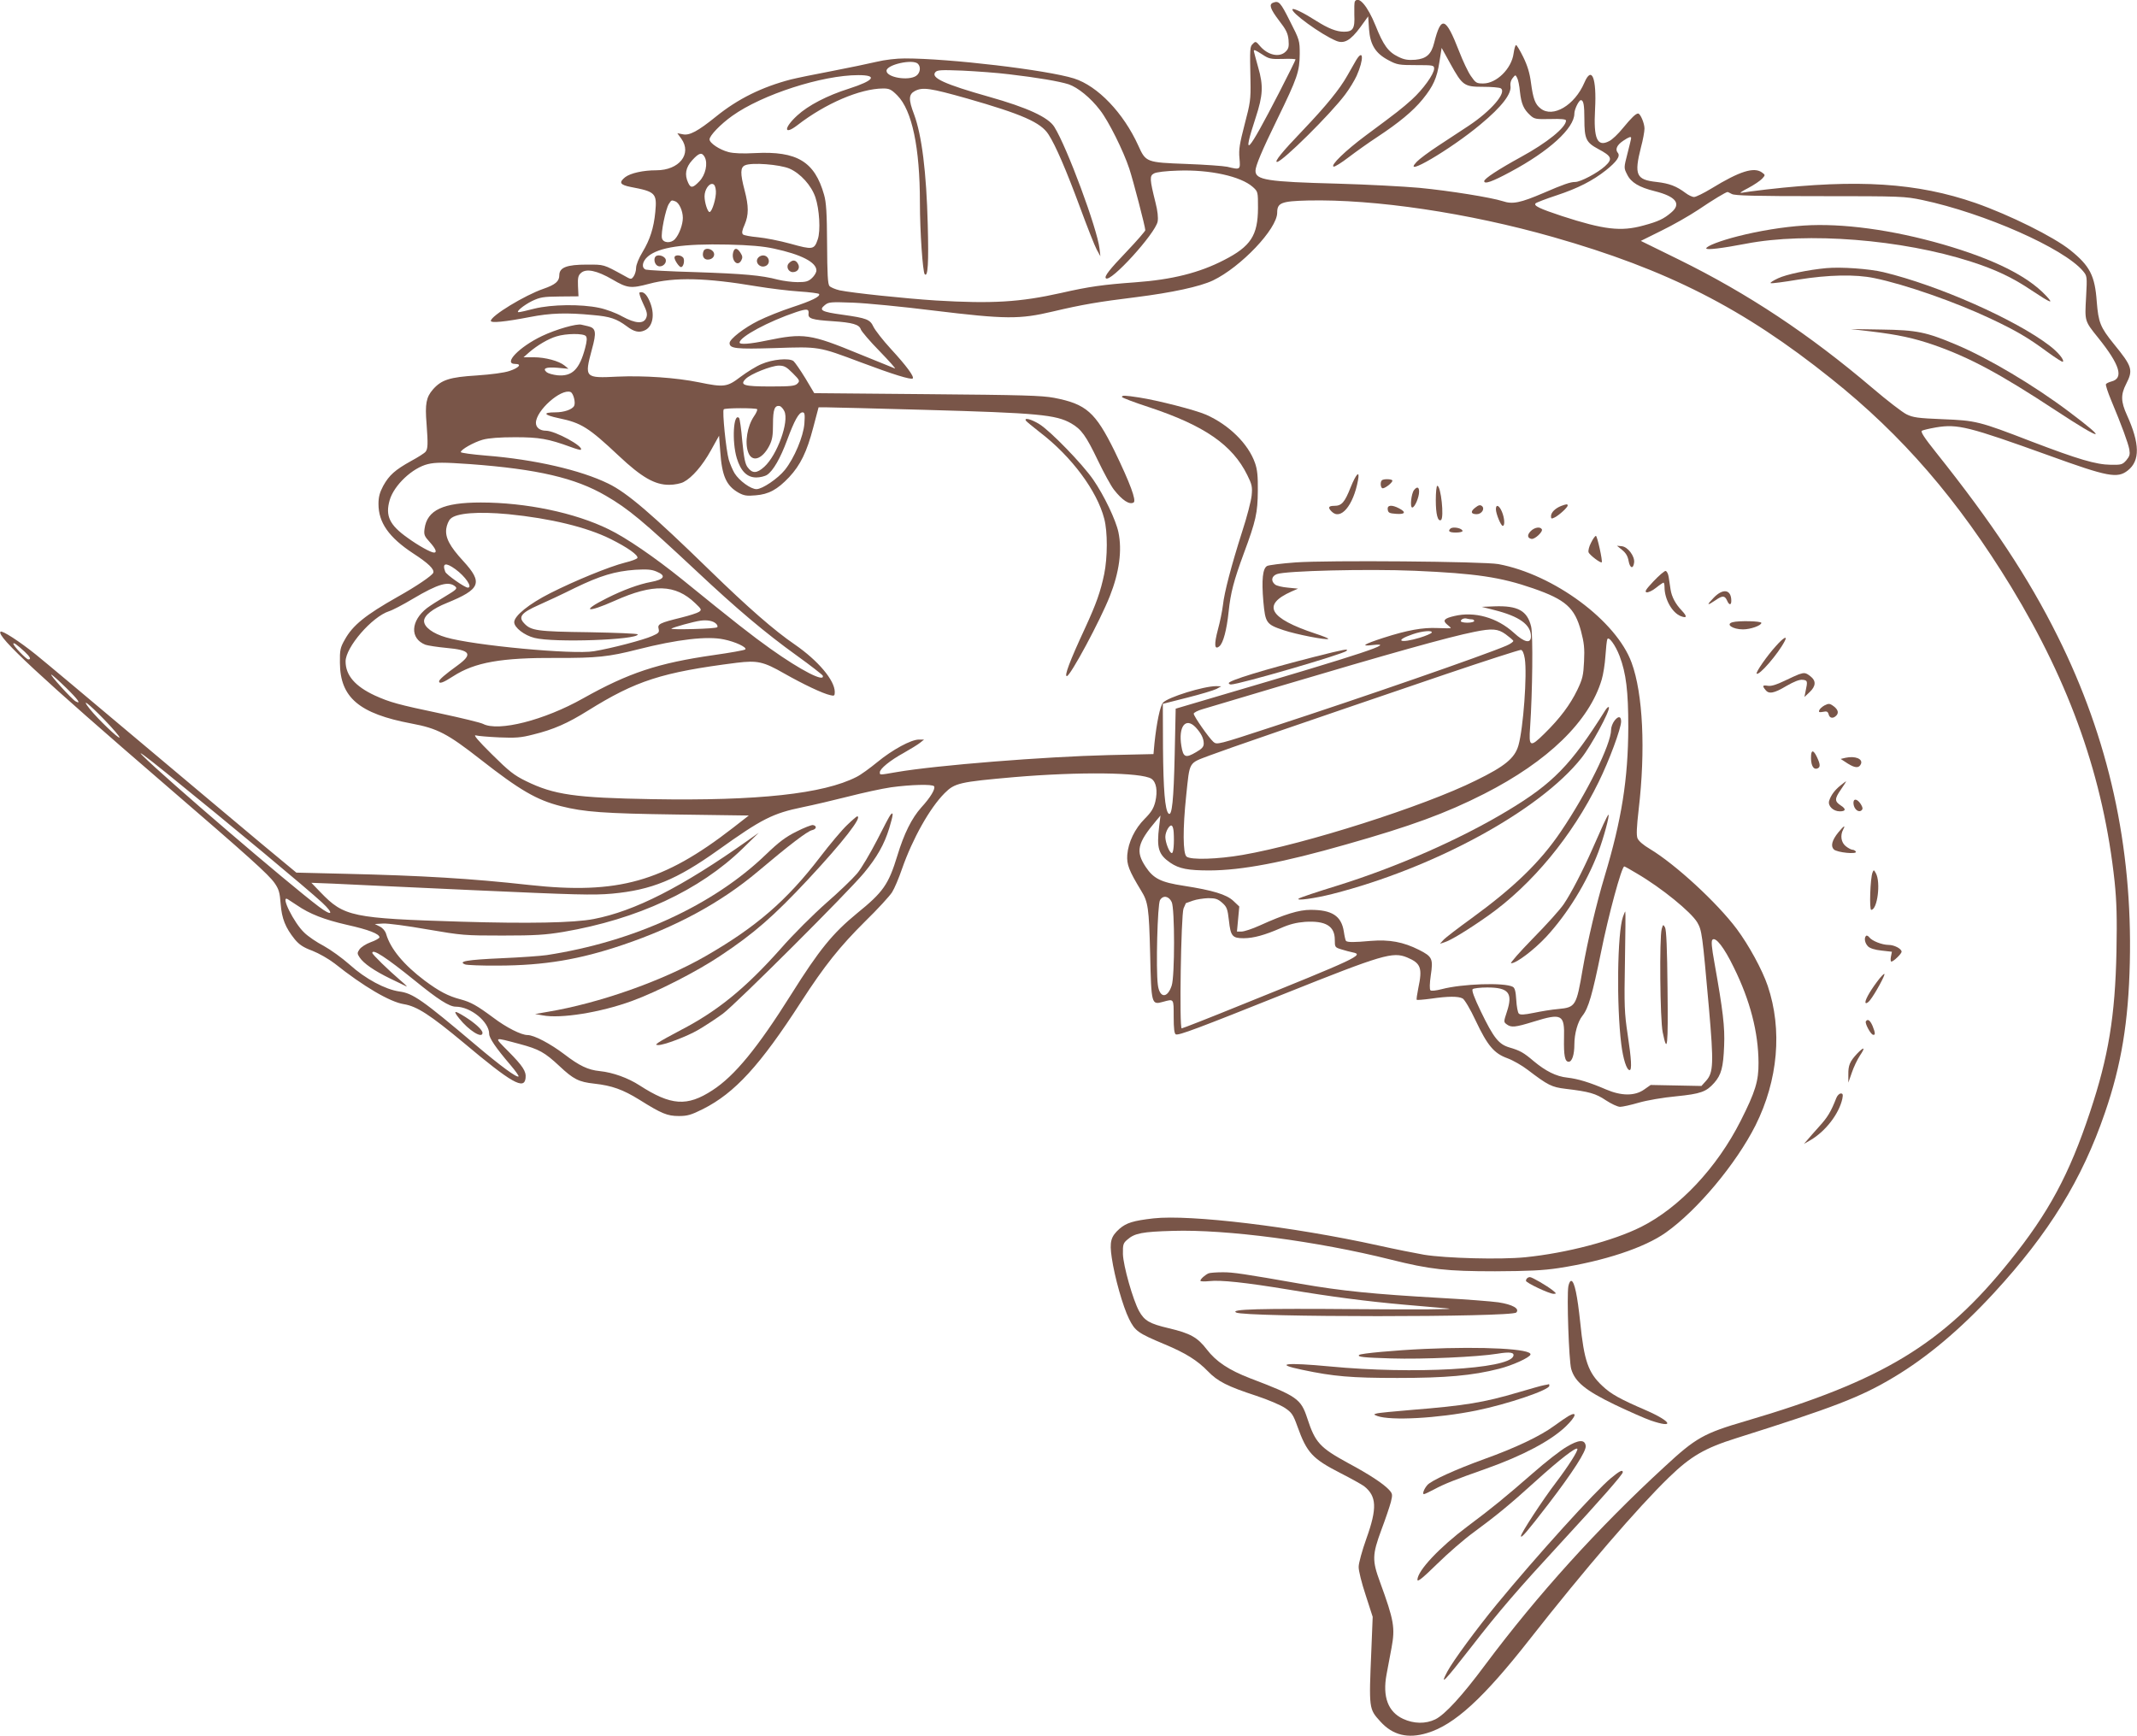 <?xml version="1.0" standalone="no"?>
<!DOCTYPE svg PUBLIC "-//W3C//DTD SVG 20010904//EN"
 "http://www.w3.org/TR/2001/REC-SVG-20010904/DTD/svg10.dtd">
<svg version="1.0" xmlns="http://www.w3.org/2000/svg"
 width="1280pt" height="1040pt" viewBox="0 0 1280 1040"
 preserveAspectRatio="xMidYMid meet">
<g transform="translate(0,1040) scale(0.1,-0.1)"
fill="#795548" stroke="none">
<path d="M8115 10391 c-3 -5 -4 -41 -3 -79 4 -83 -8 -102 -62 -102 -45 0 -95
20 -166 65 -75 48 -135 77 -142 70 -16 -16 171 -152 260 -189 48 -21 87 1 146
81 l47 65 5 -76 c7 -96 40 -147 119 -188 49 -26 62 -28 162 -28 104 0 109 -1
109 -21 0 -32 -66 -124 -133 -185 -64 -57 -80 -70 -277 -216 -121 -90 -213
-179 -192 -186 7 -2 47 23 90 56 42 32 119 87 171 121 129 85 214 155 272 226
64 79 86 127 101 226 l13 82 53 -96 c72 -130 82 -137 196 -137 50 0 97 -4 105
-9 38 -24 -57 -135 -193 -225 -45 -29 -126 -83 -181 -119 -55 -36 -113 -79
-129 -96 -97 -102 203 74 382 224 129 107 188 185 179 232 -2 14 3 33 13 45
17 21 17 21 27 2 6 -10 14 -48 17 -83 8 -73 22 -105 61 -141 25 -23 33 -25
121 -23 65 2 94 -1 94 -9 0 -41 -113 -133 -271 -219 -133 -73 -219 -129 -219
-144 0 -20 47 -4 158 56 230 123 382 261 382 349 0 25 27 80 39 80 16 0 21
-30 21 -114 0 -118 10 -139 82 -178 83 -44 89 -60 41 -104 -44 -40 -146 -94
-178 -94 -29 0 -70 -14 -190 -66 -138 -59 -185 -69 -244 -49 -69 22 -314 62
-501 80 -91 8 -311 20 -490 25 -420 11 -490 22 -490 77 0 29 38 120 130 308
122 250 134 287 135 392 0 79 -1 84 -59 197 -56 112 -66 123 -100 110 -27 -10
-18 -37 35 -107 42 -54 53 -76 57 -116 3 -40 1 -52 -17 -70 -37 -37 -106 -22
-153 32 -25 30 -28 31 -43 15 -19 -17 -19 -24 -15 -223 2 -111 -1 -131 -35
-260 -30 -116 -36 -151 -31 -202 6 -71 6 -71 -73 -52 -24 5 -135 13 -246 17
-239 9 -242 10 -287 110 -89 196 -243 357 -385 402 -163 51 -746 120 -1013
120 -51 0 -119 -8 -169 -20 -46 -11 -167 -36 -270 -56 -102 -19 -212 -42 -244
-50 -173 -45 -317 -116 -448 -222 -109 -88 -160 -116 -201 -106 l-31 6 24 -33
c65 -91 -13 -189 -150 -189 -79 0 -154 -17 -186 -41 -40 -32 -32 -46 33 -59
148 -28 158 -37 147 -150 -9 -95 -32 -166 -76 -239 -23 -38 -39 -77 -39 -96 0
-17 -7 -40 -15 -51 -14 -19 -15 -19 -57 5 -126 69 -118 66 -223 66 -120 0
-165 -17 -165 -64 0 -36 -23 -56 -95 -81 -111 -38 -315 -162 -315 -192 0 -14
84 -6 234 23 123 24 220 27 376 12 105 -9 143 -22 205 -68 42 -32 72 -39 104
-25 53 21 66 100 31 178 -18 41 -38 58 -59 50 -5 -1 4 -30 20 -64 24 -50 28
-66 20 -87 -15 -39 -64 -36 -145 8 -35 20 -97 43 -137 51 -108 23 -285 21
-389 -5 -45 -12 -87 -21 -93 -21 -21 0 28 41 80 67 49 23 67 26 166 27 l112 1
-3 61 c-2 50 1 64 18 79 31 28 95 15 188 -39 90 -53 111 -55 220 -26 153 41
342 36 644 -15 79 -13 194 -27 256 -31 62 -4 115 -11 118 -15 9 -15 -44 -41
-163 -80 -64 -21 -154 -57 -200 -80 -85 -42 -173 -110 -173 -134 0 -33 38 -37
271 -30 267 9 261 10 514 -85 194 -73 302 -106 312 -97 10 11 -38 76 -131 177
-48 52 -94 112 -104 132 -21 45 -39 52 -187 73 -124 17 -142 27 -105 57 23 19
34 20 170 15 80 -3 296 -24 480 -47 436 -53 517 -53 716 -6 178 42 273 58 499
86 214 27 382 63 460 100 167 80 385 309 385 406 0 59 24 69 183 73 401 9 961
-74 1470 -219 684 -195 1138 -426 1664 -847 428 -341 760 -726 1079 -1248 356
-585 554 -1149 620 -1767 12 -119 15 -212 11 -418 -8 -387 -48 -630 -158 -960
-124 -374 -248 -605 -482 -895 -398 -496 -761 -716 -1577 -956 -257 -75 -302
-101 -491 -276 -396 -364 -759 -765 -1072 -1184 -141 -190 -243 -300 -300
-328 -58 -28 -128 -27 -193 3 -90 42 -124 132 -99 266 8 41 21 113 30 160 22
120 15 163 -69 393 -48 130 -47 164 8 313 25 66 50 141 57 167 11 45 10 50
-12 74 -34 36 -117 91 -242 158 -172 94 -199 123 -247 270 -38 116 -61 132
-342 239 -127 49 -204 100 -259 172 -56 73 -98 97 -229 128 -115 27 -145 45
-177 102 -37 67 -95 272 -97 342 -1 58 2 66 27 87 43 38 90 47 272 52 320 10
866 -62 1305 -172 236 -59 334 -70 625 -70 201 1 287 5 380 19 273 42 515 122
643 213 189 134 421 412 537 642 135 270 162 573 73 836 -33 97 -113 243 -185
340 -119 159 -368 388 -521 480 -39 23 -67 47 -74 64 -7 19 -5 66 7 171 42
357 26 695 -42 880 -91 251 -466 529 -798 591 -87 16 -1026 24 -1216 10 -83
-6 -159 -16 -169 -21 -27 -14 -34 -83 -23 -212 12 -130 17 -138 122 -173 74
-25 258 -61 267 -52 3 3 -32 17 -78 32 -277 92 -322 172 -142 252 l39 17 -61
6 c-34 3 -68 11 -77 19 -26 21 -21 50 11 62 51 20 545 32 827 20 366 -16 513
-38 707 -105 196 -68 250 -116 288 -257 18 -69 22 -102 18 -181 -4 -84 -9
-105 -40 -170 -43 -89 -104 -171 -198 -263 -85 -84 -94 -80 -85 40 14 208 18
552 6 602 -23 95 -80 126 -219 121 l-77 -3 75 -19 c151 -38 220 -88 220 -158
0 -45 -39 -37 -103 22 -100 91 -235 129 -356 100 -61 -14 -72 -27 -43 -51 12
-9 22 -19 22 -21 0 -2 -36 -2 -80 0 -88 4 -179 -12 -325 -59 -117 -38 -138
-52 -65 -43 153 18 -49 -49 -897 -298 l-281 -83 -6 -278 c-6 -267 -16 -371
-37 -350 -21 21 -31 143 -33 393 l-1 264 146 37 c80 20 159 44 175 52 l29 16
-30 1 c-75 0 -289 -66 -319 -99 -17 -19 -38 -119 -51 -242 l-6 -66 -267 -6
c-382 -9 -1035 -61 -1272 -102 -104 -18 -100 -18 -100 -1 0 21 61 71 143 116
39 22 83 49 97 60 l25 20 -31 0 c-47 0 -159 -61 -249 -135 -44 -36 -100 -77
-125 -89 -197 -101 -590 -144 -1225 -133 -459 8 -587 26 -754 108 -72 35 -102
59 -205 161 -84 83 -113 118 -96 113 14 -4 77 -9 140 -12 98 -4 130 -2 203 17
123 30 208 68 328 143 289 180 443 230 892 287 124 15 160 7 284 -64 115 -65
230 -120 276 -130 24 -6 27 -4 27 19 0 70 -100 188 -239 284 -123 84 -280 221
-508 443 -346 337 -497 467 -609 521 -165 81 -442 145 -733 168 -83 7 -151 16
-151 21 0 15 78 59 131 74 36 10 101 15 194 15 145 0 198 -9 335 -59 30 -11
57 -19 59 -16 20 19 -154 114 -209 114 -36 0 -60 19 -60 47 0 73 149 206 207
185 17 -6 32 -63 22 -83 -11 -22 -61 -39 -113 -39 -79 0 -69 -16 21 -35 135
-28 178 -55 360 -226 136 -128 216 -174 302 -173 31 0 70 8 86 17 50 26 112
97 163 189 l49 88 7 -93 c10 -148 36 -206 109 -248 33 -18 50 -21 103 -16 78
6 130 34 201 109 67 72 106 151 144 297 l32 121 51 0 c28 0 292 -7 586 -15
678 -19 785 -29 876 -81 61 -35 89 -74 160 -222 35 -73 78 -152 96 -175 50
-64 93 -92 118 -77 18 11 -21 116 -115 310 -114 231 -169 280 -361 317 -76 14
-185 17 -763 22 l-674 6 -53 89 c-30 49 -62 95 -71 103 -26 20 -126 11 -192
-18 -30 -12 -86 -47 -125 -76 -81 -62 -99 -64 -250 -33 -137 28 -330 41 -487
34 -197 -10 -199 -7 -154 162 29 104 25 129 -23 140 -15 3 -32 7 -39 9 -27 8
-151 -27 -237 -68 -136 -65 -235 -167 -160 -167 42 0 23 -23 -34 -42 -32 -11
-109 -21 -196 -27 -163 -10 -212 -26 -263 -84 -40 -46 -48 -86 -38 -206 9
-121 8 -150 -6 -167 -6 -8 -45 -33 -86 -55 -97 -54 -132 -85 -168 -150 -21
-40 -28 -66 -28 -108 0 -111 62 -200 208 -296 91 -59 128 -95 120 -116 -7 -17
-99 -80 -215 -145 -191 -108 -268 -170 -315 -256 -27 -47 -30 -62 -29 -138 1
-208 115 -305 429 -364 155 -29 215 -60 413 -215 235 -184 336 -243 482 -280
138 -35 258 -44 695 -50 l430 -6 -95 -74 c-418 -324 -688 -400 -1220 -342
-352 39 -638 56 -1105 67 l-290 7 -205 170 c-113 94 -443 372 -735 617 -291
245 -570 479 -620 519 -97 78 -203 147 -212 137 -26 -26 239 -272 992 -921
491 -423 614 -533 650 -585 25 -36 31 -56 36 -124 7 -89 28 -142 85 -213 26
-31 50 -48 105 -68 40 -16 98 -49 133 -76 173 -138 332 -231 415 -244 79 -13
157 -64 358 -231 288 -242 363 -284 371 -212 5 40 -16 72 -104 161 -88 89 -92
86 70 43 115 -31 148 -49 237 -132 84 -79 116 -95 208 -105 107 -12 171 -35
270 -96 134 -84 168 -98 237 -98 51 0 73 6 145 42 190 96 341 260 588 643 140
216 231 330 382 480 76 74 148 153 162 175 14 22 41 85 60 141 63 180 166 364
255 453 61 61 89 67 417 96 390 33 762 29 822 -10 29 -20 38 -72 23 -137 -10
-40 -24 -63 -63 -102 -60 -60 -99 -141 -105 -217 -4 -57 10 -94 83 -214 42
-68 47 -102 54 -377 7 -306 8 -308 77 -289 66 18 64 21 64 -89 0 -73 4 -102
13 -106 18 -7 132 36 657 246 583 233 642 250 728 215 83 -35 93 -63 67 -185
-7 -36 -12 -67 -9 -69 2 -2 41 1 86 7 103 15 163 15 189 1 11 -6 46 -64 78
-133 71 -150 110 -196 190 -225 33 -12 87 -43 121 -69 122 -93 144 -104 227
-114 143 -17 181 -28 242 -69 32 -21 70 -39 85 -39 14 0 64 11 112 25 48 14
147 31 223 38 149 15 181 27 229 81 42 48 54 92 59 221 5 113 -7 212 -58 498
-17 94 -20 130 -12 138 19 19 70 -46 128 -166 98 -198 147 -389 148 -570 1
-110 -19 -175 -107 -349 -142 -281 -367 -520 -596 -635 -168 -84 -447 -157
-694 -182 -150 -15 -476 -6 -606 15 -52 9 -177 34 -276 56 -513 113 -1127 186
-1344 162 -123 -14 -163 -27 -204 -62 -53 -47 -61 -78 -47 -173 17 -117 67
-294 104 -368 36 -72 52 -84 212 -151 127 -53 197 -97 260 -162 59 -61 116
-90 290 -147 70 -23 147 -56 172 -73 40 -27 49 -40 74 -110 57 -159 90 -194
260 -281 63 -32 125 -67 139 -77 76 -60 80 -131 14 -315 -25 -70 -46 -146 -46
-168 -1 -22 18 -98 42 -170 l42 -130 -8 -200 c-15 -352 -15 -351 54 -427 74
-82 165 -104 280 -69 164 49 338 209 614 561 328 418 649 791 835 971 130 126
214 175 402 234 583 184 745 246 942 364 200 119 400 287 602 506 330 358 528
680 665 1080 98 284 141 545 149 900 16 695 -126 1339 -432 1953 -175 352
-393 681 -728 1101 -72 90 -95 126 -85 131 7 4 45 13 85 20 129 21 191 6 677
-169 353 -128 409 -138 471 -89 74 58 72 161 -5 331 -37 81 -38 123 -5 187 43
84 37 104 -74 240 -81 100 -92 129 -102 252 -11 157 -41 215 -159 310 -100 80
-362 210 -567 282 -349 121 -704 144 -1253 81 -69 -8 -136 -17 -150 -20 -14
-3 4 10 40 28 36 19 74 45 85 57 19 21 19 22 0 36 -48 36 -134 9 -304 -95 -46
-28 -93 -51 -104 -51 -11 0 -34 11 -51 24 -55 41 -96 57 -173 66 -123 13 -136
42 -94 208 12 44 21 94 21 112 0 32 -25 90 -38 90 -14 0 -39 -24 -91 -87 -28
-35 -65 -70 -82 -78 -72 -38 -95 13 -85 191 10 187 -20 262 -64 159 -58 -136
-189 -213 -262 -155 -33 25 -45 58 -58 155 -7 56 -21 102 -46 153 -19 39 -39
72 -43 72 -5 0 -11 -22 -15 -50 -12 -91 -102 -180 -182 -180 -40 0 -45 3 -74
45 -17 24 -48 90 -70 147 -81 208 -108 217 -150 51 -17 -69 -47 -95 -113 -101
-44 -3 -66 0 -102 18 -60 29 -89 69 -136 187 -48 118 -101 180 -124 144z
m-553 -318 c38 -25 49 -28 120 -26 43 2 78 0 78 -3 0 -4 -44 -93 -98 -198
-192 -372 -225 -407 -141 -151 44 134 47 192 15 302 -14 51 -26 94 -26 97 0
11 10 6 52 -21z m-2064 -55 c19 -19 14 -55 -10 -72 -46 -32 -178 -10 -178 30
0 37 158 72 188 42z m547 -63 c171 -20 299 -42 356 -60 55 -19 131 -80 188
-155 51 -65 140 -244 175 -350 24 -73 96 -349 96 -369 0 -5 -49 -62 -109 -125
-108 -113 -138 -152 -127 -163 27 -28 296 268 310 340 4 23 0 64 -13 114 -35
140 -36 160 -9 174 13 8 73 15 143 17 191 7 377 -34 449 -98 31 -28 31 -29 31
-127 -1 -163 -43 -229 -204 -311 -147 -76 -310 -117 -530 -133 -192 -14 -275
-25 -446 -64 -246 -55 -412 -65 -748 -45 -187 12 -501 45 -578 61 -26 6 -54
18 -61 26 -10 12 -13 73 -14 252 -1 185 -5 249 -18 294 -56 199 -162 263 -413
250 -73 -4 -128 -2 -159 6 -54 14 -114 54 -114 76 0 23 67 92 136 141 179 128
539 244 755 244 118 0 96 -32 -56 -81 -130 -41 -244 -100 -310 -161 -82 -75
-81 -121 1 -58 169 131 376 219 513 220 38 0 49 -5 86 -42 88 -89 135 -312
135 -642 0 -172 17 -417 29 -429 19 -19 24 69 18 297 -8 317 -36 537 -82 661
-34 89 -33 120 5 140 47 24 89 18 313 -45 328 -94 441 -143 487 -215 43 -66
106 -213 189 -437 43 -117 88 -231 100 -253 l22 -40 -5 45 c-14 121 -195 609
-271 730 -36 58 -163 116 -390 180 -266 75 -351 114 -323 147 11 14 34 15 163
10 82 -4 209 -13 280 -22z m3725 -382 c0 -5 -10 -46 -22 -93 -22 -85 -22 -86
-2 -125 23 -48 72 -77 165 -100 128 -32 162 -76 98 -129 -45 -38 -77 -53 -166
-77 -134 -37 -236 -25 -488 57 -133 44 -171 62 -157 76 5 5 62 27 126 48 127
42 215 87 295 150 65 52 88 85 71 105 -17 20 -5 47 33 72 34 23 47 27 47 16z
m-5549 -114 c20 -38 5 -107 -32 -145 -39 -41 -52 -42 -67 -9 -23 49 -15 92 24
135 41 45 58 50 75 19z m508 -69 c66 -29 131 -101 155 -172 24 -71 32 -201 14
-252 -21 -62 -30 -63 -163 -26 -65 18 -153 35 -196 39 -43 4 -83 11 -89 17 -8
8 -5 25 10 58 25 59 25 110 0 206 -27 102 -26 138 3 150 40 18 207 5 266 -20z
m-441 -134 c3 -40 -23 -126 -38 -126 -12 0 -30 58 -30 94 0 39 26 78 48 74 12
-2 18 -16 20 -42z m6085 -18 c17 -10 141 -13 527 -13 490 0 508 -1 614 -23
373 -79 847 -289 962 -425 25 -30 26 -31 19 -157 -8 -145 -10 -141 73 -244
130 -162 154 -242 79 -261 -15 -4 -30 -11 -33 -16 -3 -5 11 -48 31 -96 64
-153 102 -257 109 -295 5 -30 2 -41 -18 -65 -23 -26 -30 -28 -93 -27 -89 1
-196 33 -474 139 -316 122 -333 126 -534 134 -147 6 -176 10 -215 29 -25 12
-117 83 -205 158 -380 323 -745 565 -1159 769 l-228 112 123 61 c68 33 168 90
222 126 87 59 165 106 175 106 2 0 13 -6 25 -12z m-6328 -44 c23 -9 45 -57 45
-99 0 -40 -22 -100 -47 -127 -24 -27 -71 -24 -78 5 -8 29 22 175 41 205 16 25
16 24 39 16z m590 -283 c164 -35 255 -82 255 -131 0 -12 -12 -32 -26 -45 -22
-21 -37 -25 -87 -25 -32 0 -86 7 -118 15 -99 26 -203 35 -494 45 -154 4 -288
12 -297 15 -28 11 -21 50 13 79 65 55 212 77 479 71 131 -3 211 -10 275 -24z
m208 -390 c-4 -29 20 -37 144 -45 120 -8 160 -20 169 -49 4 -12 54 -71 113
-131 58 -60 99 -106 91 -103 -8 3 -104 42 -212 86 -296 122 -334 127 -557 81
-100 -21 -161 -25 -161 -12 0 34 173 127 340 183 64 21 76 19 73 -10z m-1334
-134 c8 -10 7 -29 -4 -71 -34 -129 -78 -172 -166 -164 -27 3 -55 11 -64 18
-28 23 -5 33 64 27 l66 -6 -23 19 c-34 28 -116 50 -186 50 l-60 0 34 30 c49
42 113 80 163 95 57 18 161 19 176 2z m1239 -222 c43 -43 44 -47 28 -63 -14
-14 -38 -17 -161 -17 -159 0 -186 8 -149 45 29 30 153 79 198 80 33 0 46 -7
84 -45z m-50 -228 c30 -62 -43 -263 -120 -333 -45 -41 -72 -41 -100 -3 -15 20
-22 56 -32 157 -6 72 -15 134 -19 138 -34 35 -44 -140 -14 -240 24 -79 62
-116 117 -116 22 0 52 7 65 16 36 24 79 98 120 209 43 116 70 165 92 165 13 0
15 -11 11 -68 -6 -76 -60 -206 -117 -277 -42 -52 -135 -115 -170 -115 -34 0
-103 50 -131 95 -11 18 -27 55 -35 82 -16 57 -40 291 -30 301 8 9 191 9 200 1
3 -4 -5 -23 -19 -43 -40 -59 -56 -156 -35 -214 22 -64 84 -45 127 38 18 36 22
61 22 130 0 88 10 113 40 108 8 -2 21 -16 28 -31z m-1883 -317 c405 -30 631
-83 813 -189 138 -80 223 -152 543 -451 242 -227 411 -370 603 -508 82 -59
151 -113 154 -119 14 -43 -129 30 -312 160 -111 79 -211 157 -531 417 -164
132 -334 249 -440 300 -202 99 -495 160 -765 160 -225 0 -322 -45 -337 -157
-5 -36 -1 -45 31 -80 36 -40 45 -63 26 -63 -19 0 -93 41 -158 88 -109 77 -135
132 -108 226 26 90 137 194 229 216 46 11 95 11 252 0z m230 -300 c252 -25
471 -78 613 -149 102 -51 165 -96 160 -113 -2 -6 -36 -19 -74 -28 -95 -24
-302 -109 -448 -183 -127 -64 -216 -136 -216 -174 0 -32 61 -79 121 -94 116
-30 619 -12 619 21 0 5 -132 10 -292 13 -311 4 -348 9 -389 54 -36 38 -16 63
88 109 48 21 146 67 216 102 153 74 240 100 362 109 71 4 98 2 128 -11 59 -24
47 -47 -34 -62 -71 -13 -167 -48 -264 -97 -158 -79 -122 -91 46 -16 232 104
364 100 483 -14 38 -36 40 -40 23 -52 -10 -7 -57 -22 -105 -34 -130 -32 -145
-39 -137 -68 5 -21 0 -26 -39 -43 -51 -23 -245 -74 -349 -91 -123 -21 -722 35
-885 83 -80 23 -132 62 -132 98 0 33 51 74 136 108 203 83 218 121 99 251 -82
89 -109 141 -102 194 3 22 14 49 25 59 34 35 166 45 347 28z m-318 -329 c61
-44 106 -111 75 -111 -18 0 -129 78 -135 95 -20 52 2 58 60 16z m2 -106 c11
-11 0 -20 -60 -56 -41 -24 -91 -56 -111 -71 -99 -77 -104 -183 -10 -220 15 -5
72 -14 126 -19 146 -13 160 -37 65 -106 -72 -52 -109 -84 -109 -94 0 -17 24
-9 84 30 130 84 288 112 623 110 236 -1 311 7 483 51 236 60 416 81 515 60 70
-14 141 -48 129 -60 -5 -5 -90 -20 -189 -34 -334 -48 -509 -106 -782 -259
-234 -132 -508 -201 -600 -153 -16 8 -128 35 -249 61 -262 55 -308 68 -399
109 -118 55 -175 121 -175 204 0 85 158 268 261 301 20 6 83 39 140 73 155 92
218 110 258 73z m6087 -195 c8 0 14 -4 14 -10 0 -5 -18 -10 -40 -10 -22 0 -40
4 -40 9 0 12 21 21 38 15 8 -2 20 -4 28 -4z m-4527 -26 c8 -7 11 -17 7 -21 -4
-5 -69 -9 -144 -11 -75 -2 -134 -1 -131 2 8 8 135 43 174 48 40 6 77 -1 94
-18z m4729 -63 c22 -16 43 -34 46 -39 3 -5 -16 -19 -42 -30 -136 -58 -847
-305 -1405 -487 -323 -106 -328 -107 -349 -89 -28 25 -118 154 -118 169 0 6
24 19 53 27 28 8 236 70 460 137 660 196 1012 295 1167 326 107 22 142 19 188
-14z m-443 9 c-3 -5 -35 -19 -71 -30 -119 -36 -156 -18 -42 21 57 20 123 25
113 9z m1126 -140 c39 -103 52 -211 52 -425 -1 -313 -40 -556 -142 -895 -48
-159 -102 -387 -131 -554 -38 -222 -42 -230 -146 -240 -38 -3 -104 -14 -147
-23 -60 -12 -81 -13 -90 -4 -6 6 -13 43 -15 81 -3 52 -9 73 -21 79 -51 27
-304 18 -425 -14 -35 -9 -63 -12 -68 -7 -6 6 -5 42 2 90 15 99 9 112 -70 152
-95 48 -178 63 -290 54 -98 -9 -139 -9 -148 0 -3 3 -9 29 -13 57 -15 93 -71
129 -199 129 -70 0 -155 -26 -305 -94 -44 -20 -93 -36 -108 -36 l-28 0 7 75 7
75 -36 34 c-41 38 -122 63 -296 90 -138 21 -182 43 -229 114 -61 92 -50 142
64 277 l25 30 -8 -65 c-16 -131 -4 -169 67 -218 53 -36 107 -46 235 -46 194 1
438 47 819 156 385 109 596 186 826 303 383 195 630 435 704 685 9 30 19 93
22 140 3 47 8 92 11 100 7 23 49 -34 74 -100z m-9553 26 c33 -31 40 -46 22
-46 -13 0 -90 81 -90 94 0 10 21 -5 68 -48z m8985 -41 c15 -93 -9 -419 -38
-520 -22 -76 -79 -124 -255 -210 -312 -155 -1022 -381 -1397 -446 -150 -26
-311 -31 -336 -10 -22 18 -23 168 -2 366 22 208 12 191 141 240 106 40 522
183 1409 485 242 82 447 148 455 147 9 -1 18 -20 23 -52z m-8738 -174 c73 -71
94 -102 58 -82 -22 11 -162 166 -145 160 6 -2 45 -37 87 -78z m230 -192 c53
-55 94 -103 91 -107 -7 -7 -130 111 -178 171 -56 70 -11 37 87 -64z m6537 -46
c33 -36 48 -66 48 -97 0 -19 -10 -31 -45 -51 -64 -38 -78 -32 -89 37 -19 117
26 174 86 111z m-6167 -272 c392 -317 843 -693 934 -777 74 -69 62 -86 -19
-25 -181 136 -922 771 -1055 904 -38 38 11 2 140 -102z m4600 -81 c9 -15 -21
-66 -77 -127 -57 -64 -103 -156 -143 -288 -53 -173 -84 -218 -242 -346 -146
-120 -226 -218 -393 -484 -203 -323 -340 -490 -473 -576 -152 -99 -248 -92
-437 30 -68 44 -159 77 -237 85 -71 7 -123 32 -213 101 -83 63 -181 115 -220
115 -38 0 -127 45 -205 104 -100 74 -134 93 -197 110 -73 19 -128 48 -214 112
-125 94 -205 190 -231 279 -5 18 -20 36 -38 45 l-30 15 49 3 c27 2 146 -14
265 -35 210 -36 223 -37 451 -37 195 0 257 4 365 22 444 76 816 249 1073 499
l97 95 -65 -46 c-396 -280 -679 -424 -924 -471 -118 -23 -392 -28 -791 -16
-658 20 -704 30 -845 176 l-55 57 130 -5 c72 -4 448 -21 836 -39 619 -28 722
-31 835 -21 237 22 386 83 634 260 263 188 328 221 508 258 64 13 187 42 274
64 86 22 200 47 255 55 116 16 249 20 258 6z m1435 -275 c4 -66 -1 -125 -11
-125 -14 0 -39 63 -39 97 0 33 28 79 40 66 5 -4 9 -21 10 -38z m2774 -247
c149 -87 325 -231 362 -293 28 -49 30 -64 70 -513 29 -332 27 -387 -17 -436
l-28 -31 -152 3 -152 3 -40 -28 c-56 -39 -136 -38 -227 1 -97 42 -169 64 -232
71 -67 7 -130 39 -202 99 -60 51 -81 63 -146 82 -63 19 -93 56 -170 215 -41
85 -56 127 -49 134 5 5 45 10 87 10 128 0 155 -33 118 -145 -20 -61 -20 -62
-1 -76 27 -20 50 -18 160 16 171 53 187 44 183 -99 -2 -104 5 -141 28 -141 20
0 34 42 34 104 0 64 20 136 48 171 37 46 60 129 112 383 43 215 123 512 139
512 3 0 37 -19 75 -42z m-2786 -171 c19 -38 19 -446 0 -501 -26 -79 -73 -75
-83 6 -12 94 -2 480 13 506 18 31 53 25 70 -11z m-5240 -19 c77 -53 165 -87
301 -118 130 -29 194 -54 194 -75 -1 -5 -24 -19 -53 -29 -28 -10 -58 -30 -67
-43 -14 -21 -14 -25 1 -48 24 -36 87 -80 186 -128 47 -23 90 -43 95 -46 6 -2
-10 14 -35 35 -76 65 -170 157 -170 166 0 27 82 -26 255 -166 139 -113 206
-156 245 -156 89 0 200 -91 200 -163 0 -25 40 -84 128 -187 29 -34 51 -65 48
-68 -10 -9 -107 62 -256 188 -323 273 -377 310 -458 321 -84 12 -203 75 -298
161 -45 40 -115 90 -155 112 -41 21 -94 57 -117 80 -61 57 -145 226 -99 200 6
-4 31 -20 55 -36z m5543 14 c27 -24 32 -36 40 -107 10 -93 21 -105 88 -105 59
0 127 19 221 60 54 24 95 34 146 38 124 8 179 -25 179 -107 0 -45 1 -46 40
-58 22 -7 53 -15 68 -18 70 -14 25 -35 -672 -316 -189 -77 -348 -139 -353
-139 -15 0 -4 678 11 718 7 17 14 32 14 32 1 0 20 7 42 15 22 8 64 14 92 15
44 0 58 -5 84 -28z"/>
<path d="M10805 9049 c-123 -8 -270 -32 -395 -64 -103 -26 -190 -59 -190 -73
0 -11 96 1 237 28 367 71 935 26 1348 -107 147 -47 252 -97 363 -172 116 -77
138 -86 87 -32 -112 119 -314 219 -617 307 -306 88 -605 128 -833 113z"/>
<path d="M10940 8794 c-109 -10 -239 -37 -290 -61 -30 -14 -50 -27 -44 -29 6
-3 80 7 164 21 181 29 343 33 457 9 182 -37 491 -145 701 -245 148 -70 220
-112 335 -197 48 -35 90 -62 93 -59 10 10 -27 56 -79 96 -205 157 -667 362
-997 441 -84 20 -252 32 -340 24z"/>
<path d="M11205 8415 c166 -20 257 -40 377 -81 215 -75 396 -172 732 -393 281
-185 321 -189 81 -9 -212 160 -487 323 -677 403 -180 76 -236 88 -448 91
l-185 3 120 -14z"/>
<path d="M4214 8896 c-11 -28 1 -51 25 -51 32 0 49 28 32 49 -17 20 -50 21
-57 2z"/>
<path d="M4394 8896 c-19 -50 22 -100 46 -56 9 17 8 26 -5 46 -17 27 -33 31
-41 10z"/>
<path d="M3927 8864 c-12 -12 -8 -41 7 -53 22 -18 58 4 54 32 -3 22 -45 36
-61 21z"/>
<path d="M4040 8857 c0 -16 28 -57 39 -57 13 0 22 31 16 51 -7 22 -55 27 -55
6z"/>
<path d="M4541 8856 c-22 -26 10 -63 43 -50 35 13 24 64 -14 64 -10 0 -23 -6
-29 -14z"/>
<path d="M4726 8824 c-20 -19 -5 -54 23 -54 29 0 45 25 31 49 -13 25 -33 27
-54 5z"/>
<path d="M9615 6145 c-205 -327 -314 -439 -590 -604 -283 -170 -661 -336
-1018 -447 -117 -36 -219 -70 -227 -76 -25 -16 94 0 200 27 610 155 1243 500
1492 814 59 74 172 283 165 304 -2 6 -12 -2 -22 -18z"/>
<path d="M9671 6084 c-12 -15 -21 -40 -21 -55 0 -87 -145 -380 -301 -610 -123
-182 -280 -334 -534 -519 -83 -60 -160 -119 -170 -131 l-20 -22 25 8 c38 11
143 75 265 161 261 185 503 477 660 799 63 127 135 322 135 363 0 32 -16 35
-39 6z"/>
<path d="M9604 5463 c-14 -32 -43 -97 -64 -144 -60 -136 -129 -269 -173 -334
-22 -33 -106 -126 -186 -207 -80 -82 -138 -148 -130 -148 32 0 136 79 211 159
127 138 241 322 311 506 32 84 70 225 61 225 -2 0 -16 -26 -30 -57z"/>
<path d="M5333 5518 c-6 -7 -42 -76 -81 -153 -40 -77 -92 -166 -118 -197 -26
-31 -109 -111 -185 -177 -77 -68 -198 -188 -273 -274 -210 -236 -378 -373
-596 -486 -63 -33 -124 -67 -135 -75 -19 -14 -19 -15 -2 -16 35 0 171 51 241
92 39 23 105 66 146 96 77 57 746 724 845 843 78 94 122 172 151 267 25 82 27
105 7 80z"/>
<path d="M5074 5458 c-30 -28 -103 -115 -162 -192 -199 -260 -384 -420 -687
-594 -260 -149 -635 -281 -945 -333 l-75 -13 45 -8 c108 -21 346 17 535 86
153 56 390 177 530 271 202 134 319 237 523 455 210 225 331 380 296 380 -3 0
-30 -23 -60 -52z"/>
<path d="M4771 5419 c-65 -32 -106 -63 -185 -139 -315 -303 -790 -521 -1311
-601 -33 -5 -156 -14 -274 -19 -203 -9 -261 -19 -215 -37 10 -4 100 -8 199 -7
275 1 485 36 745 124 320 108 588 253 811 441 187 158 295 240 322 246 28 6
32 26 6 31 -9 1 -53 -16 -98 -39z"/>
<path d="M9721 4908 c-34 -96 -39 -532 -10 -763 11 -88 32 -155 50 -155 14 0
11 64 -12 215 -19 126 -21 170 -16 438 3 163 4 297 2 297 -2 0 -8 -15 -14 -32z"/>
<path d="M9953 4835 c-14 -52 -10 -541 6 -618 28 -138 33 -87 29 264 -2 235
-7 350 -15 364 -11 19 -12 18 -20 -10z"/>
<path d="M2750 4300 c58 -73 140 -124 140 -87 0 18 -44 58 -104 96 -66 41 -74
39 -36 -9z"/>
<path d="M8122 10038 c-10 -18 -34 -59 -52 -91 -45 -80 -125 -179 -266 -327
-124 -129 -173 -190 -155 -190 31 0 323 289 409 405 25 33 55 83 68 111 44 99
41 167 -4 92z"/>
<path d="M6720 8022 c0 -4 73 -32 162 -61 332 -110 500 -226 589 -407 28 -56
31 -71 26 -122 -3 -31 -28 -129 -57 -217 -65 -204 -107 -364 -115 -440 -4 -33
-17 -99 -30 -146 -24 -90 -21 -125 9 -100 23 19 44 100 55 206 12 115 31 187
91 350 73 196 83 244 84 375 1 87 -3 128 -17 167 -40 114 -155 228 -293 289
-64 28 -290 86 -401 103 -85 13 -103 14 -103 3z"/>
<path d="M6145 7880 c3 -5 41 -36 83 -69 189 -144 343 -351 386 -518 21 -79
20 -232 0 -331 -22 -105 -46 -175 -116 -327 -92 -198 -124 -285 -108 -285 21
0 200 333 258 480 56 142 74 273 51 382 -15 72 -86 221 -151 315 -65 94 -255
290 -322 332 -48 30 -94 42 -81 21z"/>
<path d="M8090 7481 c-36 -91 -54 -111 -98 -111 -35 0 -40 -10 -16 -34 54 -55
130 35 158 187 12 62 -10 42 -44 -42z"/>
<path d="M8277 7523 c-10 -9 -9 -41 2 -47 10 -7 61 31 61 45 0 10 -53 12 -63
2z"/>
<path d="M8600 7404 c0 -84 12 -130 31 -119 20 13 0 205 -22 205 -5 0 -9 -39
-9 -86z"/>
<path d="M8470 7465 c-17 -21 -26 -105 -11 -105 15 0 41 61 41 95 0 28 -12 32
-30 10z"/>
<path d="M8836 7359 c-30 -23 -26 -39 9 -39 30 0 51 33 31 49 -10 8 -20 6 -40
-10z"/>
<path d="M9350 7369 c-35 -14 -60 -39 -60 -61 0 -16 3 -17 23 -7 27 14 77 60
77 71 0 10 -8 9 -40 -3z"/>
<path d="M8312 7348 c3 -20 10 -23 51 -26 54 -4 61 10 17 33 -44 23 -72 20
-68 -7z"/>
<path d="M8960 7350 c0 -27 30 -100 41 -100 14 0 11 47 -5 85 -16 38 -36 47
-36 15z"/>
<path d="M8687 7233 c-16 -15 -5 -23 33 -23 22 0 40 4 40 9 0 17 -59 29 -73
14z"/>
<path d="M9169 7219 c-23 -23 -21 -42 4 -47 20 -4 71 44 62 58 -10 17 -44 11
-66 -11z"/>
<path d="M9530 7149 c-12 -22 -18 -48 -15 -57 5 -16 74 -68 79 -60 6 8 -27
158 -35 158 -5 0 -18 -18 -29 -41z"/>
<path d="M9717 7105 c22 -18 33 -37 38 -66 8 -44 28 -49 33 -8 4 38 -38 93
-73 97 l-30 3 32 -26z"/>
<path d="M9904 6918 c-46 -49 -55 -63 -41 -66 9 -2 35 10 56 27 21 17 42 31
45 31 3 0 6 -12 6 -27 0 -73 46 -154 98 -174 37 -14 39 -2 5 34 -37 39 -60 81
-67 127 -3 19 -8 52 -11 73 -3 21 -12 37 -19 37 -7 0 -40 -28 -72 -62z"/>
<path d="M10265 6820 c-45 -46 -42 -51 11 -15 42 29 55 28 69 -3 12 -28 25
-28 25 -1 0 68 -49 77 -105 19z"/>
<path d="M10378 6673 c-45 -12 0 -43 62 -43 45 0 110 23 110 39 0 11 -136 14
-172 4z"/>
<path d="M10638 6531 c-54 -59 -123 -159 -116 -166 14 -14 128 118 167 193 20
37 -5 25 -51 -27z"/>
<path d="M7875 6466 c-302 -77 -515 -142 -515 -158 0 -4 6 -8 13 -8 49 0 671
181 692 201 15 15 -12 10 -190 -35z"/>
<path d="M10775 6361 c-11 -4 -51 -22 -88 -40 -46 -22 -77 -32 -97 -29 -33 5
-36 1 -16 -24 20 -27 51 -22 126 23 47 27 78 39 97 37 30 -3 31 -8 18 -68 l-7
-35 31 29 c38 36 40 68 5 95 -28 22 -36 23 -69 12z"/>
<path d="M10929 6175 c-15 -8 -29 -21 -32 -29 -5 -12 0 -14 22 -10 23 5 29 2
34 -15 6 -25 29 -27 48 -5 15 18 5 39 -27 60 -15 10 -24 10 -45 -1z"/>
<path d="M10848 5878 c-4 -58 12 -91 38 -81 18 7 18 24 -3 68 -19 40 -32 45
-35 13z"/>
<path d="M11055 5861 l-30 -7 43 -28 c45 -28 68 -28 79 -1 11 30 -36 48 -92
36z"/>
<path d="M11024 5695 c-34 -27 -57 -58 -68 -92 -9 -30 24 -63 64 -63 36 0 39
14 6 35 -38 25 -38 40 0 95 19 27 33 50 32 50 -2 0 -17 -11 -34 -25z"/>
<path d="M11102 5584 c4 -33 32 -54 49 -37 8 8 6 18 -6 37 -23 35 -47 34 -43
0z"/>
<path d="M11011 5414 c-38 -47 -47 -82 -27 -102 19 -19 143 -31 132 -13 -4 6
-13 11 -20 11 -7 0 -25 9 -40 21 -28 22 -35 64 -16 100 16 30 4 23 -29 -17z"/>
<path d="M11216 5174 c-14 -34 -20 -224 -8 -224 37 0 58 165 28 219 -12 22
-13 22 -20 5z"/>
<path d="M11177 4794 c-13 -13 -7 -44 12 -63 11 -11 41 -21 81 -25 l62 -7 -6
-30 c-3 -16 -2 -29 3 -29 12 0 61 47 61 59 0 18 -44 41 -78 41 -39 0 -100 24
-116 46 -6 8 -15 12 -19 8z"/>
<path d="M11242 4518 c-47 -63 -76 -117 -67 -126 4 -4 16 4 26 17 29 36 92
151 86 157 -3 3 -23 -18 -45 -48z"/>
<path d="M11176 4282 c-7 -11 27 -75 42 -80 16 -5 15 11 -2 53 -15 34 -29 44
-40 27z"/>
<path d="M11123 4088 c-43 -46 -53 -70 -52 -125 l0 -48 21 60 c11 33 33 79 49
103 34 50 25 55 -18 10z"/>
<path d="M10999 3823 c-32 -82 -52 -115 -101 -169 -29 -32 -62 -70 -73 -83
l-20 -23 40 23 c90 53 170 157 190 247 5 26 3 32 -9 32 -9 0 -21 -12 -27 -27z"/>
<path d="M7240 2773 c-20 -8 -50 -34 -50 -45 0 -4 24 -5 53 -2 67 8 216 -8
477 -51 257 -43 466 -70 690 -90 96 -8 216 -19 265 -23 51 -5 -179 -7 -530 -4
-615 5 -778 0 -741 -20 52 -29 1650 -29 1678 0 22 23 -22 48 -107 61 -42 6
-196 18 -343 26 -404 23 -596 42 -842 85 -336 59 -407 70 -468 69 -37 0 -74
-3 -82 -6z"/>
<path d="M9147 2743 c-4 -3 -7 -10 -7 -15 0 -12 140 -78 165 -78 19 0 18 2 -5
21 -34 27 -123 79 -136 79 -6 0 -14 -3 -17 -7z"/>
<path d="M9394 2695 c-10 -57 3 -444 17 -495 22 -77 85 -129 261 -214 84 -40
181 -83 216 -95 144 -49 126 -7 -26 60 -160 69 -212 98 -264 147 -85 79 -110
151 -133 382 -17 160 -34 241 -52 247 -7 3 -15 -11 -19 -32z"/>
<path d="M8535 2320 c-179 -8 -385 -27 -394 -36 -13 -12 25 -16 191 -21 194
-6 519 9 636 28 77 13 105 8 96 -15 -30 -77 -596 -109 -1099 -61 -264 25 -339
16 -166 -20 188 -40 295 -49 571 -49 290 0 449 14 609 55 80 20 183 67 188 85
10 34 -280 50 -632 34z"/>
<path d="M9250 2103 c-14 -2 -83 -22 -155 -43 -206 -61 -322 -80 -635 -105
-107 -9 -204 -18 -215 -22 -18 -5 -18 -6 5 -15 80 -29 362 -14 593 33 187 38
437 123 437 148 0 6 -1 10 -2 10 -2 -1 -14 -4 -28 -6z"/>
<path d="M9395 1918 c-11 -6 -50 -33 -86 -59 -83 -61 -232 -132 -419 -199
-171 -62 -319 -129 -341 -156 -20 -23 -31 -54 -20 -54 4 0 32 13 62 29 57 31
124 58 309 123 220 78 388 167 478 253 63 61 72 94 17 63z"/>
<path d="M9383 1733 c-35 -20 -125 -90 -200 -156 -171 -149 -247 -211 -393
-320 -167 -125 -300 -266 -300 -320 0 -15 31 10 118 95 64 63 162 148 217 188
140 103 220 169 370 305 148 134 248 211 253 196 4 -12 -53 -102 -128 -201
-78 -102 -210 -304 -210 -321 0 -17 37 26 164 191 147 192 228 318 224 349 -5
40 -42 38 -115 -6z"/>
<path d="M9649 1546 c-94 -78 -448 -469 -684 -756 -120 -146 -262 -339 -296
-403 -48 -91 -17 -59 140 143 173 223 282 349 546 635 230 249 365 403 365
416 0 18 -19 8 -71 -35z"/>
</g>
</svg>
